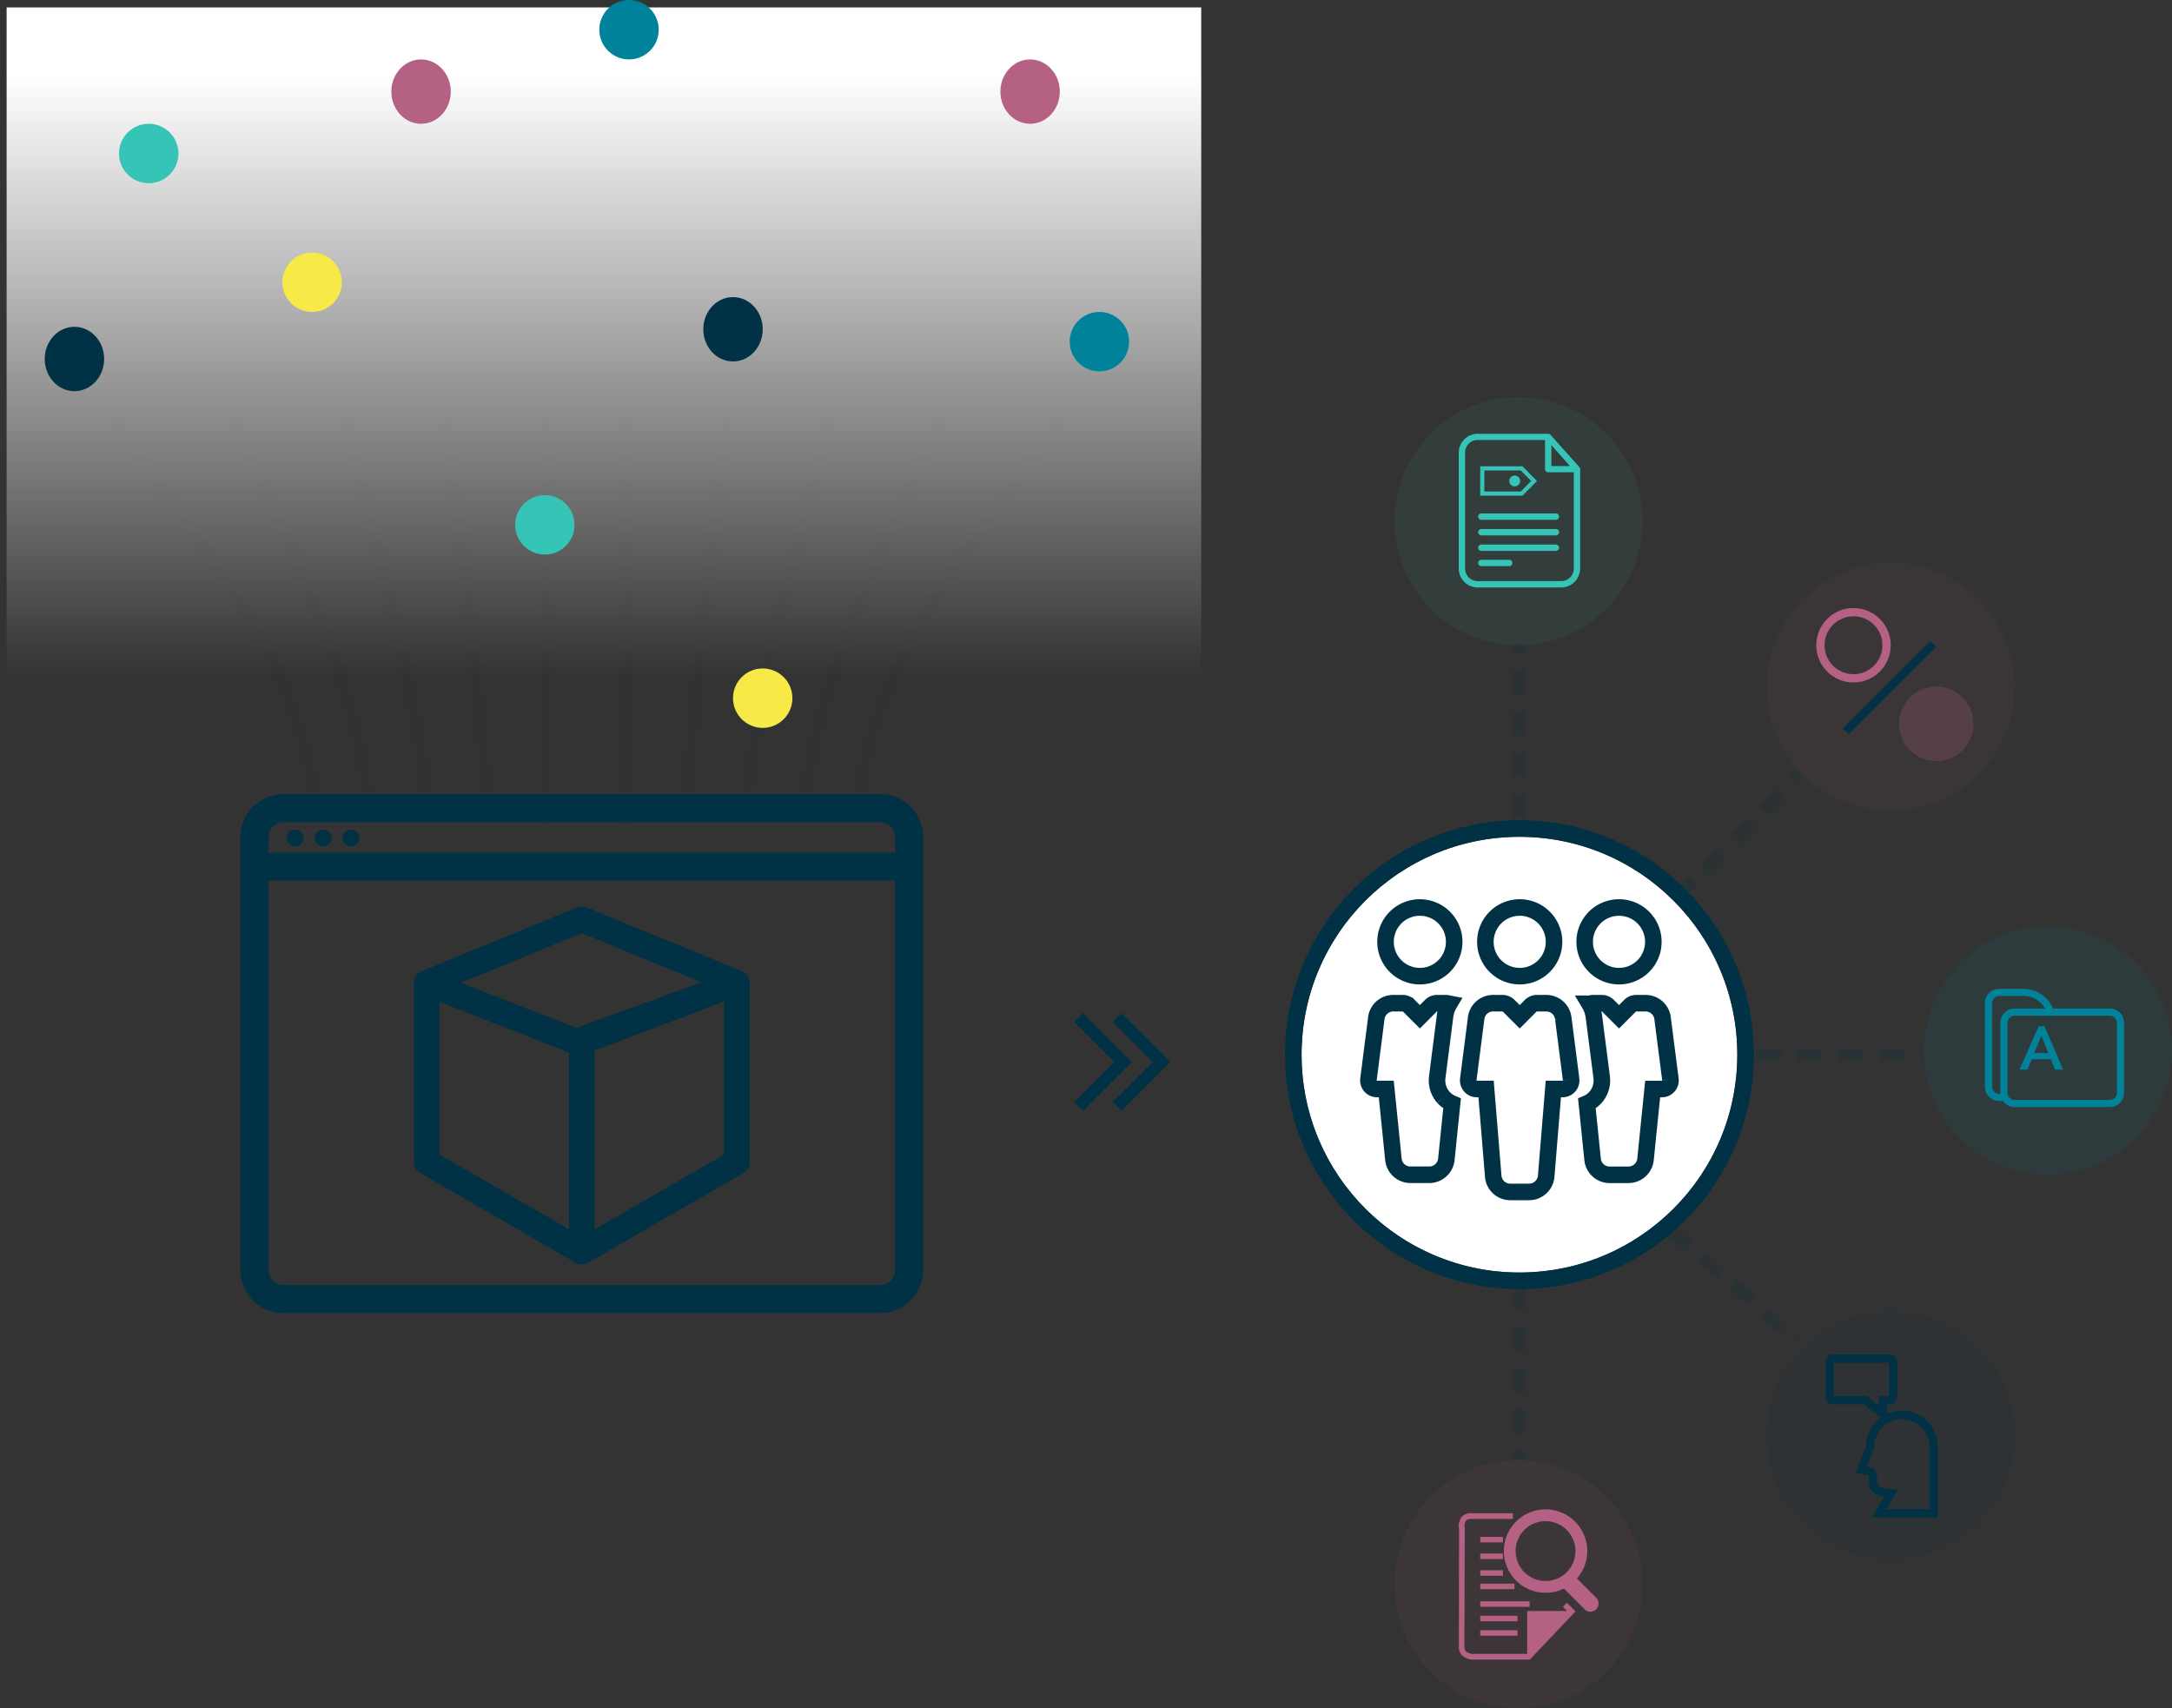 <svg xmlns="http://www.w3.org/2000/svg" xmlns:xlink="http://www.w3.org/1999/xlink" width="525.098" height="413" viewBox="0 0 525.098 413">
  <rect x="0" y="0" width="525.098" height="413" fill="#333333" stroke="none"/>
  <defs>
    <style>
      .cls-1 {
        fill: rgba(181,97,131,0.08);
      }

      .cls-2 {
        fill: rgba(0,131,154,0.1);
      }

      .cls-3 {
        fill: rgba(181,97,131,0.06);
      }

      .cls-4 {
        fill: rgba(0,49,69,0.08);
      }

      .cls-5 {
        fill: rgba(53,196,181,0.07);
      }

      .cls-11, .cls-17, .cls-18, .cls-20, .cls-21, .cls-23, .cls-25, .cls-6, .cls-8 {
        fill: none;
      }

      .cls-11, .cls-16, .cls-17, .cls-18, .cls-23, .cls-6, .cls-8 {
        stroke: #003145;
      }

      .cls-18, .cls-6 {
        stroke-width: 3px;
      }

      .cls-6 {
        stroke-dasharray: 6 4;
        opacity: 0.156;
      }

      .cls-7 {
        opacity: 0.033;
      }

      .cls-11, .cls-20, .cls-8 {
        stroke-linecap: round;
      }

      .cls-11, .cls-8 {
        stroke-linejoin: round;
      }

      .cls-8 {
        stroke-width: 3.2px;
      }

      .cls-9 {
        fill: url(#linear-gradient);
      }

      .cls-10 {
        fill: #003145;
      }

      .cls-11 {
        stroke-width: 6.2px;
      }

      .cls-12, .cls-19 {
        fill: #00839a;
      }

      .cls-13 {
        fill: #35c4b5;
      }

      .cls-14 {
        fill: #b56183;
      }

      .cls-15 {
        fill: #f7ea48;
      }

      .cls-16 {
        fill: #fff;
      }

      .cls-16, .cls-17 {
        stroke-width: 4px;
      }

      .cls-17, .cls-20 {
        stroke-miterlimit: 10;
      }

      .cls-19 {
        stroke: #00839a;
        stroke-width: 0.3px;
      }

      .cls-20 {
        stroke: #35c4b5;
      }

      .cls-21 {
        stroke: #b56183;
      }

      .cls-21, .cls-23 {
        stroke-width: 2px;
      }

      .cls-22 {
        fill: rgba(181,97,131,0.24);
      }

      .cls-24 {
        stroke: none;
      }
    </style>
    <linearGradient id="linear-gradient" x1="0.5" y1="1" x2="0.5" y2="0.101" gradientUnits="objectBoundingBox">
      <stop offset="0" stop-color="#fff" stop-opacity="0"/>
      <stop offset="1" stop-color="#fff"/>
    </linearGradient>
  </defs>
  <g id="Group_30808" data-name="Group 30808" transform="translate(-1139.902 -5638)">
    <circle id="Ellipse_1673" data-name="Ellipse 1673" class="cls-1" cx="30" cy="30" r="30" transform="translate(1477 5991)"/>
    <circle id="Ellipse_1674" data-name="Ellipse 1674" class="cls-2" cx="30" cy="30" r="30" transform="translate(1605 5862)"/>
    <circle id="Ellipse_1677" data-name="Ellipse 1677" class="cls-3" cx="30" cy="30" r="30" transform="translate(1567 5774)"/>
    <circle id="Ellipse_1680" data-name="Ellipse 1680" class="cls-4" cx="30" cy="30" r="30" transform="translate(1567 5955)"/>
    <circle id="Ellipse_1675" data-name="Ellipse 1675" class="cls-5" cx="30" cy="30" r="30" transform="translate(1477 5734)"/>
    <path id="Path_44579" data-name="Path 44579" class="cls-6" d="M-4487,7354.594v42.18" transform="translate(5994.239 -1405.834)"/>
    <path id="Path_44585" data-name="Path 44585" class="cls-6" d="M0,0v42.18" transform="translate(1507.239 5835.887) rotate(180)"/>
    <path id="Path_44587" data-name="Path 44587" class="cls-6" d="M0,0V42.182" transform="translate(1544.998 5855.224) rotate(-135)"/>
    <path id="Path_44582" data-name="Path 44582" class="cls-6" d="M0,0V40.514" transform="translate(1564.368 5892.982) rotate(-90)"/>
    <path id="Path_44589" data-name="Path 44589" class="cls-6" d="M0,0V40.513" transform="matrix(0.656, -0.755, 0.755, 0.656, 1543.756, 5935.47)"/>
    <g id="Group_30790" data-name="Group 30790" class="cls-7" transform="translate(1291.396 5644.715)">
      <path id="Path_44565" data-name="Path 44565" class="cls-8" d="M765.651,1096.687c0,103.051-66.026,118.343-74.944,189.076" transform="translate(-635.115 -1096.687)"/>
      <path id="Path_44566" data-name="Path 44566" class="cls-8" d="M742.777,1096.687c0,77.29-49.844,130.631-55.01,189.756" transform="translate(-644.875 -1096.687)"/>
      <path id="Path_44567" data-name="Path 44567" class="cls-8" d="M719.961,1096.687c0,51.525-34.346,146.285-36.437,190.078" transform="translate(-654.693 -1096.687)"/>
      <path id="Path_44568" data-name="Path 44568" class="cls-8" d="M697.173,1096.687c0,25.764-17.536,168.9-18.579,190.8" transform="translate(-664.539 -1096.687)"/>
      <line id="Line_2667" data-name="Line 2667" class="cls-8" y2="191.169" transform="translate(0 0.002)"/>
    </g>
    <g id="Group_30791" data-name="Group 30791" class="cls-7" transform="translate(1141.502 5644.715)">
      <path id="Path_44565-2" data-name="Path 44565" class="cls-8" d="M690.707,1096.687c0,103.051,66.026,118.343,74.944,189.076" transform="translate(-690.707 -1096.687)"/>
      <path id="Path_44566-2" data-name="Path 44566" class="cls-8" d="M687.767,1096.687c0,77.29,49.844,130.631,55.01,189.756" transform="translate(-655.133 -1096.687)"/>
      <path id="Path_44567-2" data-name="Path 44567" class="cls-8" d="M683.524,1096.687c0,51.525,34.346,146.285,36.437,190.078" transform="translate(-618.256 -1096.687)"/>
      <path id="Path_44568-2" data-name="Path 44568" class="cls-8" d="M678.594,1096.687c0,25.764,17.535,168.9,18.579,190.8" transform="translate(-580.692 -1096.687)"/>
      <line id="Line_2667-2" data-name="Line 2667" class="cls-8" y2="191.169" transform="translate(130.536 0.002)"/>
    </g>
    <rect id="Rectangle_5039" data-name="Rectangle 5039" class="cls-9" width="288.809" height="161.609" transform="translate(1141.502 5639.795)"/>
    <g id="Group_30789" data-name="Group 30789" transform="translate(1198.047 5829.99)">
      <g id="Group_30787" data-name="Group 30787" transform="translate(0 0)">
        <g id="Group_30782" data-name="Group 30782">
          <path id="Path_44563" data-name="Path 44563" class="cls-10" d="M807.988,1280.53H663.713a10.387,10.387,0,0,1-10.376-10.372V1165.442a10.388,10.388,0,0,1,10.376-10.376H807.988a10.388,10.388,0,0,1,10.376,10.376v104.716A10.387,10.387,0,0,1,807.988,1280.53ZM663.713,1161.842a3.6,3.6,0,0,0-3.6,3.6v104.716a3.6,3.6,0,0,0,3.6,3.6H807.988a3.6,3.6,0,0,0,3.6-3.6V1165.442a3.6,3.6,0,0,0-3.6-3.6Z" transform="translate(-653.337 -1155.066)"/>
        </g>
        <g id="Group_30783" data-name="Group 30783" transform="translate(3.39 14.129)">
          <rect id="Rectangle_5038" data-name="Rectangle 5038" class="cls-10" width="158.248" height="6.778"/>
        </g>
        <g id="Group_30784" data-name="Group 30784" transform="translate(11.161 8.595)">
          <ellipse id="Ellipse_1669" data-name="Ellipse 1669" class="cls-10" cx="2.035" cy="2.035" rx="2.035" ry="2.035"/>
        </g>
        <g id="Group_30785" data-name="Group 30785" transform="translate(17.967 8.595)">
          <ellipse id="Ellipse_1670" data-name="Ellipse 1670" class="cls-10" cx="2.035" cy="2.035" rx="2.035" ry="2.035"/>
        </g>
        <g id="Group_30786" data-name="Group 30786" transform="translate(24.677 8.595)">
          <ellipse id="Ellipse_1671" data-name="Ellipse 1671" class="cls-10" cx="2.035" cy="2.035" rx="2.035" ry="2.035"/>
        </g>
      </g>
      <g id="Group_30788" data-name="Group 30788" transform="translate(45.029 30.27)">
        <path id="Path_1011" data-name="Path 1011" class="cls-11" d="M664.559,1178v43.283l37.485,21.639,37.485-21.639V1178l-37.485-15.392Z" transform="translate(-664.559 -1162.61)"/>
        <path id="Path_1012" data-name="Path 1012" class="cls-11" d="M702.044,1231.372v-50.739l37.485-14.188-38.893,14.188-36.077-14.184" transform="translate(-664.559 -1151.057)"/>
      </g>
    </g>
    <ellipse id="Ellipse_1415" data-name="Ellipse 1415" class="cls-12" cx="7.183" cy="7.183" rx="7.183" ry="7.183" transform="translate(1398.513 5727.783) rotate(-90)"/>
    <ellipse id="Ellipse_1415-2" data-name="Ellipse 1415" class="cls-13" cx="7.183" cy="7.183" rx="7.183" ry="7.183" transform="translate(1168.67 5682.293) rotate(-90)"/>
    <ellipse id="Ellipse_1415-3" data-name="Ellipse 1415" class="cls-13" cx="7.183" cy="7.183" rx="7.183" ry="7.183" transform="translate(1264.438 5772.075) rotate(-90)"/>
    <ellipse id="Ellipse_1409" data-name="Ellipse 1409" class="cls-10" cx="7.781" cy="7.183" rx="7.781" ry="7.183" transform="translate(1309.928 5725.388) rotate(-90)"/>
    <ellipse id="Ellipse_1409-2" data-name="Ellipse 1409" class="cls-10" cx="7.781" cy="7.183" rx="7.781" ry="7.183" transform="translate(1150.713 5732.571) rotate(-90)"/>
    <ellipse id="Ellipse_1400" data-name="Ellipse 1400" class="cls-14" cx="7.781" cy="7.183" rx="7.781" ry="7.183" transform="translate(1381.754 5667.928) rotate(-90)"/>
    <ellipse id="Ellipse_1400-2" data-name="Ellipse 1400" class="cls-14" cx="7.781" cy="7.183" rx="7.781" ry="7.183" transform="translate(1234.511 5667.928) rotate(-90)"/>
    <ellipse id="Ellipse_1390" data-name="Ellipse 1390" class="cls-12" cx="7.183" cy="7.183" rx="7.183" ry="7.183" transform="translate(1284.789 5652.365) rotate(-90)"/>
    <ellipse id="Ellipse_1401" data-name="Ellipse 1401" class="cls-15" cx="7.183" cy="7.183" rx="7.183" ry="7.183" transform="translate(1317.11 5813.974) rotate(-90)"/>
    <ellipse id="Ellipse_1401-2" data-name="Ellipse 1401" class="cls-15" cx="7.183" cy="7.183" rx="7.183" ry="7.183" transform="translate(1208.174 5713.417) rotate(-90)"/>
    <g id="Layer_2" data-name="Layer 2" transform="translate(1492.564 6002.915)">
      <g id="Layer_1-2" data-name="Layer 1-2" transform="translate(0 0)">
        <path id="Path_44569" data-name="Path 44569" class="cls-14" d="M456.1,639.189l1.005,1.006h-9.622v10.371H434.674a2.567,2.567,0,0,1-2.038-.657,1.716,1.716,0,0,1-.329-1.275l.085-28.379v-.093a2.316,2.316,0,0,1,.348-1.88,1.716,1.716,0,0,1,1.275-.329h10.011v-1.374h-9.86a3.052,3.052,0,0,0-2.385.73,3.451,3.451,0,0,0-.769,3l-.052,28.123a3.129,3.129,0,0,0,.657,2.333,3.834,3.834,0,0,0,3.11,1.176h13.4L459.162,640.3l-2.09-2.09Z" transform="translate(-430.936 -615.63)"/>
        <rect id="Rectangle_5040" data-name="Rectangle 5040" class="cls-14" width="5.475" height="1.328" transform="translate(5.203 6.655)"/>
        <rect id="Rectangle_5041" data-name="Rectangle 5041" class="cls-14" width="5.475" height="1.328" transform="translate(5.203 10.684)"/>
        <rect id="Rectangle_5042" data-name="Rectangle 5042" class="cls-14" width="5.475" height="1.328" transform="translate(5.203 14.719)"/>
        <rect id="Rectangle_5043" data-name="Rectangle 5043" class="cls-14" width="8.268" height="1.328" transform="translate(5.203 17.959)"/>
        <rect id="Rectangle_5044" data-name="Rectangle 5044" class="cls-14" width="11.935" height="1.328" transform="translate(5.203 22.225)"/>
        <rect id="Rectangle_5045" data-name="Rectangle 5045" class="cls-14" width="8.998" height="1.328" transform="translate(5.203 25.721)"/>
        <rect id="Rectangle_5046" data-name="Rectangle 5046" class="cls-14" width="8.998" height="1.328" transform="translate(5.203 29.224)"/>
        <path id="Path_44571" data-name="Path 44571" class="cls-14" d="M461.72,637.379l-4.812-4.81a10.083,10.083,0,1,0-3.154,2.418l5.167,5.166a1.972,1.972,0,0,0,2.773-2.774ZM449.31,633.16a7.23,7.23,0,1,1,7.23-7.23v.033a7.2,7.2,0,0,1-7.2,7.2Z" transform="translate(-428.328 -615.851)"/>
      </g>
    </g>
    <g id="Ellipse_1672" data-name="Ellipse 1672" class="cls-16" transform="translate(1454.566 5840.31)">
      <ellipse class="cls-24" cx="52.672" cy="52.672" rx="52.672" ry="52.672"/>
      <ellipse class="cls-25" cx="52.672" cy="52.672" rx="54.672" ry="54.672"/>
    </g>
    <g id="Group_30792" data-name="Group 30792" transform="translate(1470.722 5857.403)">
      <g id="Group_30795" data-name="Group 30795" transform="translate(24.135 0)">
        <path id="Path_44573" data-name="Path 44573" class="cls-17" d="M838.084,269.918a8.3,8.3,0,1,1-8.3,8.3,8.3,8.3,0,0,1,8.3-8.3" transform="translate(-825.638 -269.918)"/>
        <path id="Path_44574" data-name="Path 44574" class="cls-17" d="M849.026,316.486l-1.882-14.668a4.128,4.128,0,0,0-4.122-3.732h-2.276a2.111,2.111,0,0,0-1.47.6l-2.676,2.679-2.682-2.679a2.1,2.1,0,0,0-1.466-.6h-2.269a4.115,4.115,0,0,0-4.122,3.679l-1.89,14.726a2.072,2.072,0,0,0,2.056,2.335h2.243l1.733,21.156a4.131,4.131,0,0,0,4.125,3.732h4.545A4.147,4.147,0,0,0,843,339.944l1.73-21.12h2.236a2.067,2.067,0,0,0,1.552-.7,2.041,2.041,0,0,0,.5-1.636" transform="translate(-824.154 -274.947)"/>
      </g>
      <g id="Group_30794" data-name="Group 30794" transform="translate(52.292 0)">
        <path id="Path_44575" data-name="Path 44575" class="cls-17" d="M866.247,269.918a8.3,8.3,0,1,1-8.3,8.3,8.3,8.3,0,0,1,8.3-8.3" transform="translate(-857.949 -269.918)"/>
        <path id="Path_44577" data-name="Path 44577" class="cls-17" d="M878.861,316.486l-1.882-14.665a4.126,4.126,0,0,0-4.122-3.735h-2.273a2.1,2.1,0,0,0-1.469.6l-2.679,2.679-2.682-2.679a2.084,2.084,0,0,0-1.463-.6h-2.272l-.736.133a8.085,8.085,0,0,1,1.08,3.123l1.879,14.618a6.2,6.2,0,0,1-1.52,4.918,5.981,5.981,0,0,1-2.056,1.46l1.38,13.5a4.131,4.131,0,0,0,4.125,3.732h4.542a4.148,4.148,0,0,0,4.132-3.768l1.725-16.971H876.8a2.067,2.067,0,0,0,1.553-.7,2.031,2.031,0,0,0,.5-1.636" transform="translate(-858.137 -274.947)"/>
      </g>
      <g id="Group_30793" data-name="Group 30793" transform="translate(0 0)">
        <path id="Path_44576" data-name="Path 44576" class="cls-17" d="M809.919,269.918a8.3,8.3,0,1,0,8.3,8.3,8.3,8.3,0,0,0-8.3-8.3" transform="translate(-797.477 -269.918)"/>
        <path id="Path_44578" data-name="Path 44578" class="cls-17" d="M814.136,320.857a6.21,6.21,0,0,1-1.5-4.892l1.889-14.732a7.657,7.657,0,0,1,1.03-3.016l-.693-.133h-2.276a2.1,2.1,0,0,0-1.47.6l-2.679,2.679-2.679-2.679a2.092,2.092,0,0,0-1.463-.6h-2.276a4.12,4.12,0,0,0-4.122,3.679l-1.886,14.725a2.073,2.073,0,0,0,2.056,2.336h2.242l1.733,17.007a4.131,4.131,0,0,0,4.125,3.732h4.542a4.148,4.148,0,0,0,4.133-3.768l1.379-13.463a6.171,6.171,0,0,1-2.083-1.476" transform="translate(-795.992 -274.947)"/>
      </g>
    </g>
    <g id="Group_30796" data-name="Group 30796" transform="translate(1400.642 5884.004)">
      <path id="Path_44580" data-name="Path 44580" class="cls-18" d="M-4529.8,7299.5l10.75,10.75L-4529.8,7321" transform="translate(4529.803 -7299.499)"/>
      <path id="Path_44581" data-name="Path 44581" class="cls-18" d="M-4529.8,7299.5l10.75,10.75L-4529.8,7321" transform="translate(4539.119 -7299.499)"/>
    </g>
    <g id="Group_30800" data-name="Group 30800" transform="translate(1619.914 5877.222)">
      <g id="Group_30798" data-name="Group 30798" transform="translate(0 0)">
        <g id="Group_30797" data-name="Group 30797">
          <path id="Path_44583" data-name="Path 44583" class="cls-19" d="M282.772,624.4H268.958a7.573,7.573,0,0,0-7.022-4.754h-5.877a3.322,3.322,0,0,0-3.322,3.311v20.183a3.315,3.315,0,0,0,3.322,3.311h.962a3.332,3.332,0,0,0,2.761,1.477h22.99a3.32,3.32,0,0,0,3.311-3.31V627.713A3.32,3.32,0,0,0,282.772,624.4Zm-26.713,20.631a1.892,1.892,0,0,1-1.89-1.89V622.959a1.892,1.892,0,0,1,1.89-1.89h5.877a6.132,6.132,0,0,1,5.453,3.333h-7.606a3.32,3.32,0,0,0-3.31,3.311v16.908c0,.137.011.274.023.412Zm28.592-.412a1.89,1.89,0,0,1-1.878,1.89h-22.99a2.036,2.036,0,0,1-.447-.058,1.9,1.9,0,0,1-1.386-1.421,1.611,1.611,0,0,1-.045-.412V627.713a1.88,1.88,0,0,1,1.878-1.879h22.99a1.88,1.88,0,0,1,1.878,1.879Z" transform="translate(-252.737 -619.648)"/>
        </g>
      </g>
      <g id="Group_30799" data-name="Group 30799" transform="translate(8.456 9.056)">
        <path id="Path_44584" data-name="Path 44584" class="cls-19" d="M264.282,627.213h1.25l4.354,10.171h-1.61l-1.019-2.513h-4.842l-1,2.513H259.8Zm2.471,6.45-1.9-4.669h-.029l-1.924,4.669Z" transform="translate(-259.801 -627.213)"/>
      </g>
    </g>
    <g id="Group_49-24" data-name="Group 49-24" transform="translate(1492.564 5742.875)">
      <g id="Group_48-24" data-name="Group 48-24" transform="translate(0 0)">
        <path id="Path_83-24" data-name="Path 83-24" class="cls-13" d="M881.625,447.04c-.042,0-.042-.04-.081-.08s-.04-.081-.081-.121l-6.952-7.8c-.041-.041-.122-.081-.162-.123-.041,0-.041-.04-.081-.04a.762.762,0,0,0-.323-.081h-17.06a4.59,4.59,0,0,0-4.568,4.568v28.016a4.588,4.588,0,0,0,4.568,4.568H877.1a4.589,4.589,0,0,0,4.568-4.568V447.323C881.665,447.243,881.625,447.121,881.625,447.04Zm-6.912-5.5L879.2,446.6h-4.487Zm5.417,29.794a3.039,3.039,0,0,1-3.007,3.072H856.885a3.028,3.028,0,0,1-3.033-3.023V443.322a3.028,3.028,0,0,1,3.024-3.032h16.3v7.033a.768.768,0,0,0,.767.769h6.186Z" transform="translate(-852.315 -438.793)"/>
        <path id="Path_85-24" data-name="Path 85-24" class="cls-13" d="M862.9,458.677h-6.75a.768.768,0,1,0,0,1.537h6.75a.768.768,0,0,0,.769-.768v0A.8.8,0,0,0,862.9,458.677Z" transform="translate(-850.687 -428.215)"/>
        <path id="Path_87-24" data-name="Path 87-24" class="cls-13" d="M874.175,451.367h-18.03a.768.768,0,0,0,0,1.537h18.03a.767.767,0,0,0,.768-.766v0a.743.743,0,0,0-.717-.769Z" transform="translate(-850.686 -432.104)"/>
        <path id="Path_88-24" data-name="Path 88-24" class="cls-13" d="M874.175,453.821h-18.03a.768.768,0,0,0,0,1.537h18.03a.767.767,0,0,0,.768-.766v0a.743.743,0,0,0-.717-.769Z" transform="translate(-850.686 -430.798)"/>
        <path id="Path_89-24" data-name="Path 89-24" class="cls-13" d="M874.175,456.275h-18.03a.768.768,0,0,0,0,1.537h18.03a.768.768,0,0,0,0-1.537Z" transform="translate(-850.686 -429.493)"/>
        <path id="Path_44586" data-name="Path 44586" class="cls-20" d="M856.032,450.34v-6.086h9.515l3,3.043-3,3.043Z" transform="translate(-850.338 -435.887)"/>
        <ellipse id="Ellipse_1676" data-name="Ellipse 1676" class="cls-13" cx="1.318" cy="1.318" rx="1.318" ry="1.318" transform="translate(12.212 10.092)"/>
      </g>
    </g>
    <g id="Ellipse_1678" data-name="Ellipse 1678" class="cls-21" transform="translate(1579 5785)">
      <circle class="cls-24" cx="9" cy="9" r="9"/>
      <circle class="cls-25" cx="9" cy="9" r="8"/>
    </g>
    <circle id="Ellipse_1679" data-name="Ellipse 1679" class="cls-22" cx="9" cy="9" r="9" transform="translate(1599 5804)"/>
    <path id="Path_44588" data-name="Path 44588" class="cls-23" d="M-4371.054,7246.161l21.1-21.1" transform="translate(5957.212 -1431.365)"/>
    <g id="Group_30803" data-name="Group 30803" transform="translate(1581.233 5965.483)">
      <g id="Group_30801" data-name="Group 30801" transform="translate(7.301 13.653)">
        <path id="Path_44590" data-name="Path 44590" class="cls-10" d="M358.266,1095.091h-15.92l2.967-4.944c-1.768-.327-3.643-1.229-3.643-3.235a8.27,8.27,0,0,0-.185-2l-3.053-.61,2.522-6.443a8.657,8.657,0,0,1,17.313.192Zm-12.414-1.986H356.28v-15.056a6.672,6.672,0,1,0-13.345,0v.187l-1.792,4.58,1.527.307.214.212c.351.351.769,1.256.769,3.576,0,1.145,2.662,1.4,3.321,1.4l1.746.005Z" transform="translate(-338.431 -1069.391)"/>
      </g>
      <g id="Group_30802" data-name="Group 30802" transform="translate(0)">
        <path id="Path_44591" data-name="Path 44591" class="cls-10" d="M349.019,1077.728l-5.644-4.391h-7.486a1.791,1.791,0,0,1-1.789-1.79v-8.464a1.791,1.791,0,0,1,1.789-1.79h13.736a1.791,1.791,0,0,1,1.79,1.79v8.464a1.791,1.791,0,0,1-1.79,1.79h-.605Zm-12.935-6.375h7.972l2.979,2.316v-2.316h2.4v-8.077H336.084Z" transform="translate(-334.1 -1061.292)"/>
      </g>
    </g>
  </g>
</svg>
